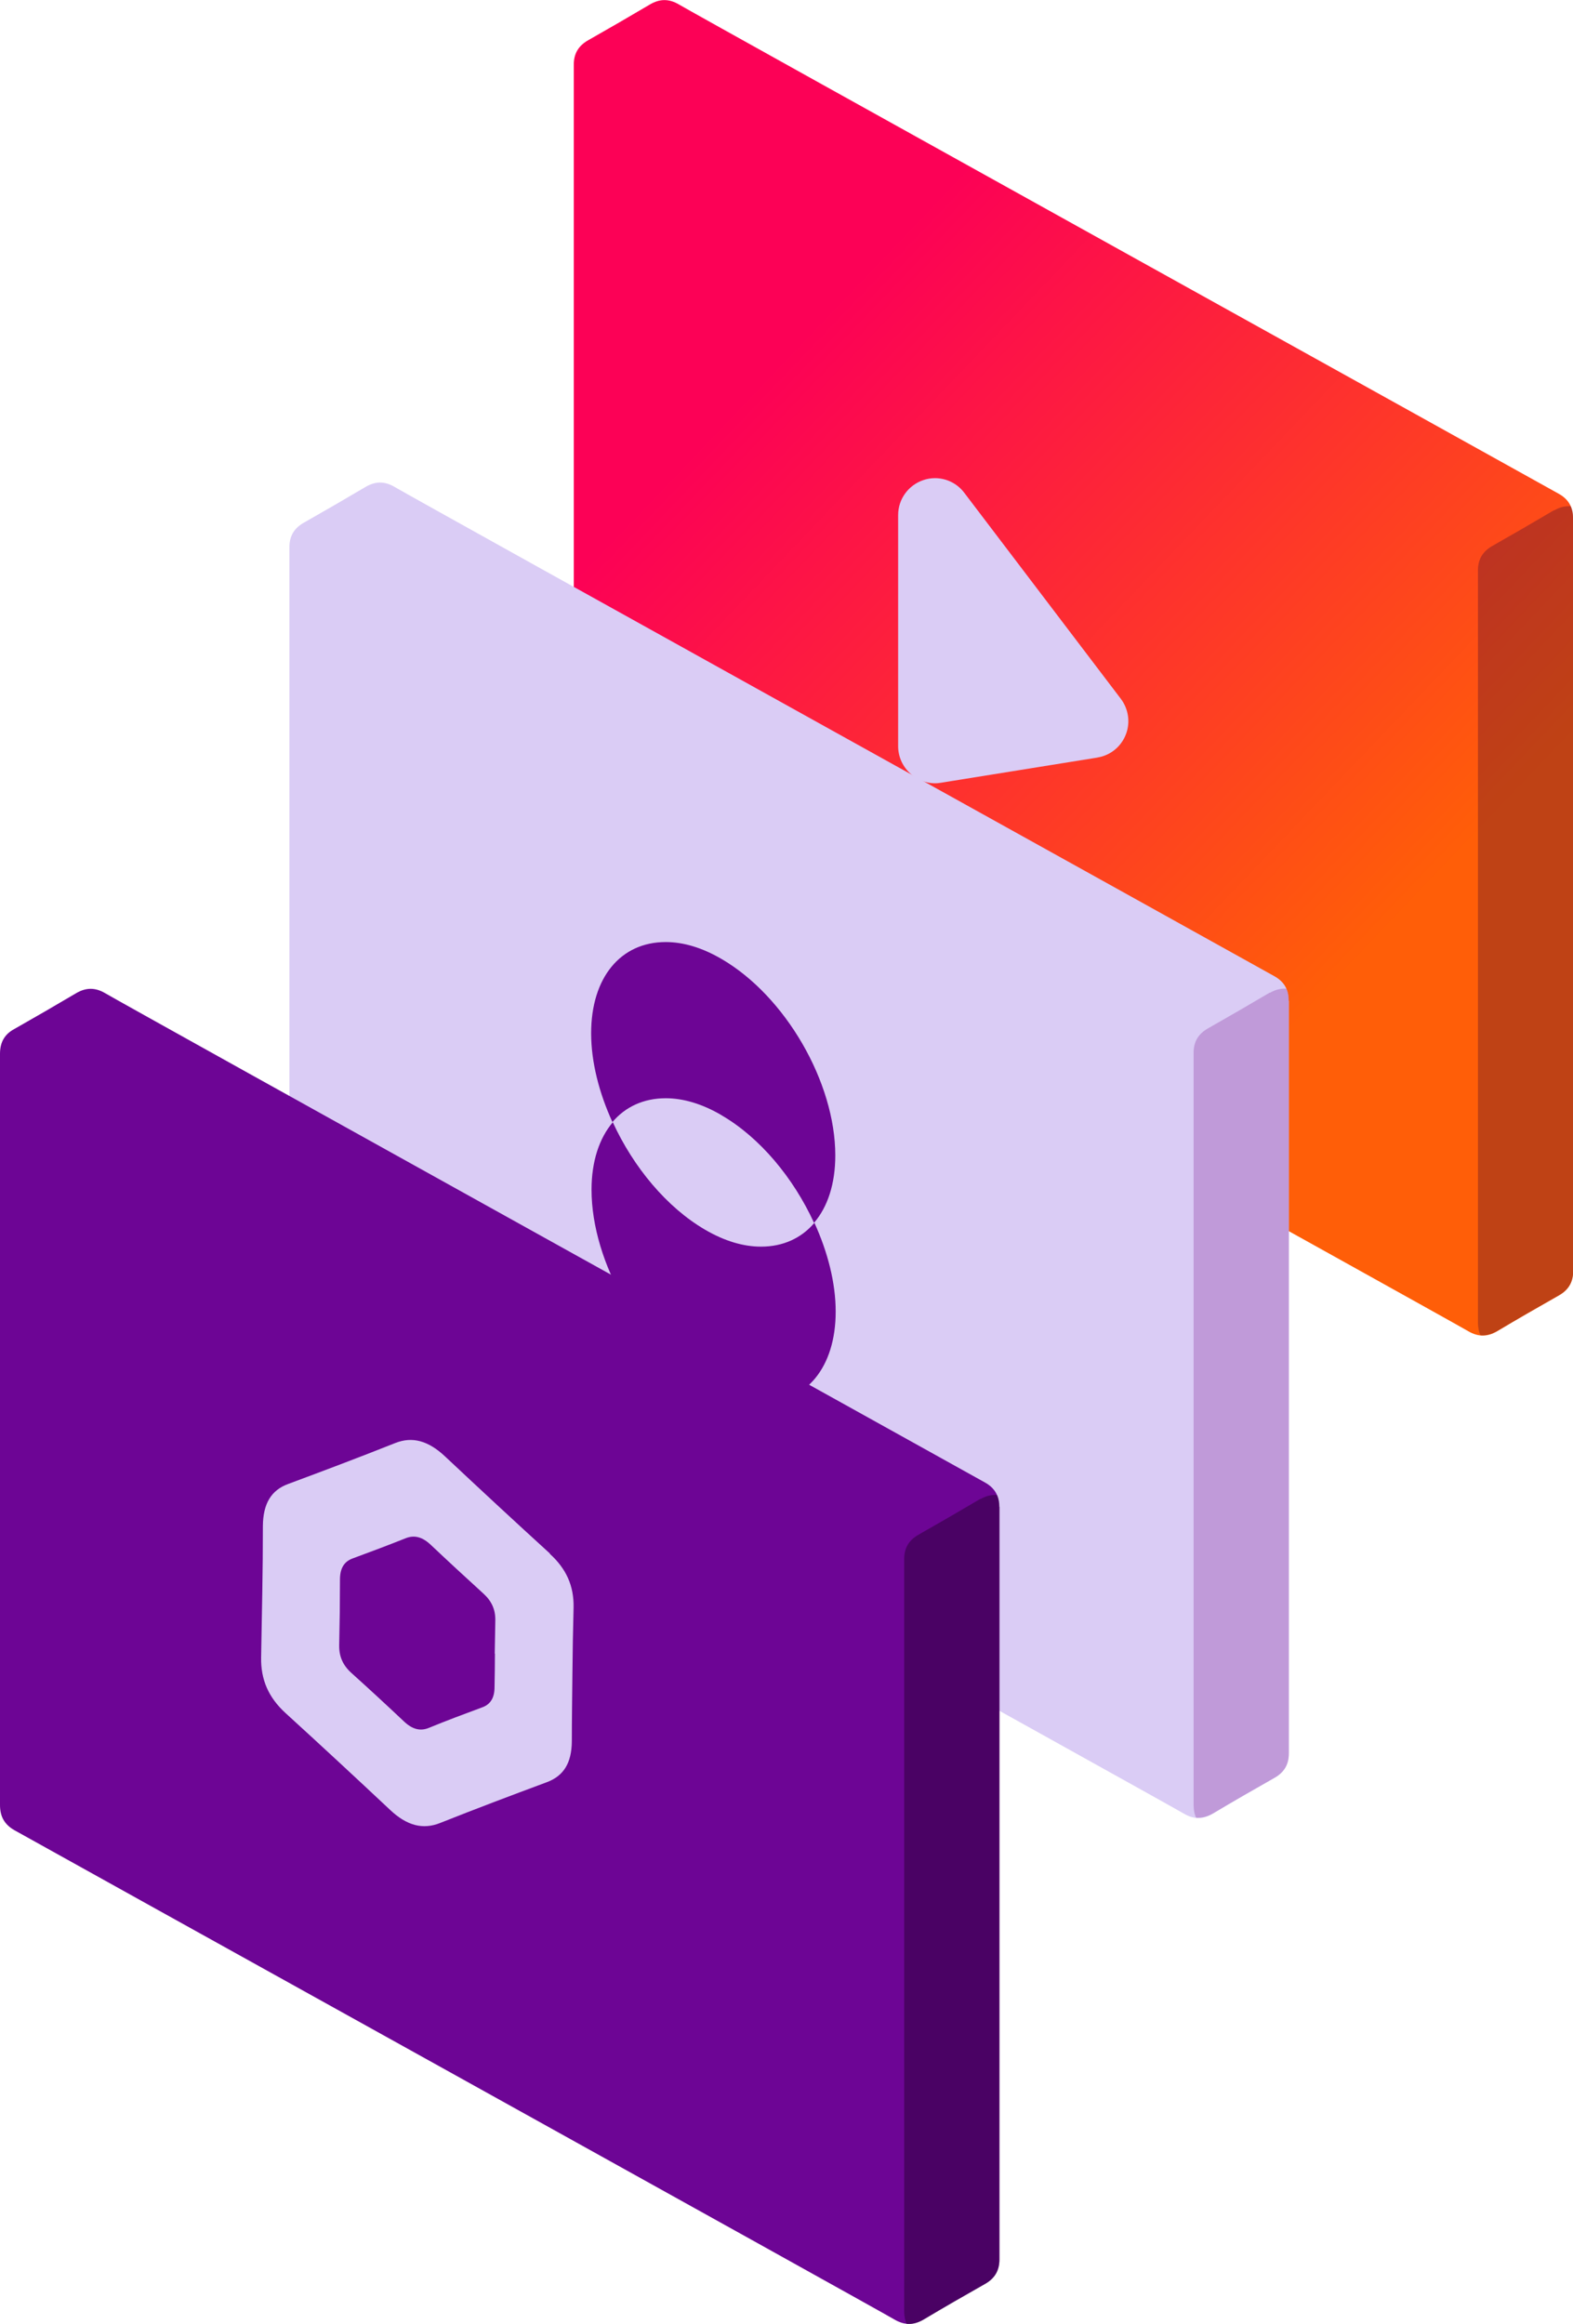 <?xml version="1.0" encoding="UTF-8"?><svg id="Layer_1" data-name="Layer 1" xmlns="http://www.w3.org/2000/svg" xmlns:xlink="http://www.w3.org/1999/xlink" viewBox="0 0 80.6 119.03"><defs><style>.cls-1, .cls-2 {
        fill: #280134;
      }

      .cls-1, .cls-3 {
        opacity: .5;
      }

      .cls-2 {
        opacity: .3;
      }

      .cls-3 {
        fill: #a769bf;
      }

      .cls-4 {
        fill: #daccf5;
      }

      .cls-5 {
        fill: #6d0595;
      }

      .cls-6 {
        fill: url(#Degradado_sin_nombre_151);
      }</style><linearGradient id="Degradado_sin_nombre_151" data-name="Degradado sin nombre 151" x1="25.89" y1="6.39" x2="84.12" y2="62" gradientUnits="userSpaceOnUse"><stop offset=".23" stop-color="#fc0156"/><stop offset=".76" stop-color="#ff5e08"/></linearGradient></defs><g><g><path class="cls-6" d="M80.6,26.54c0-.57-.23-.97-.73-1.25C78.81,24.69,35.83.85,34.79.23c-.51-.3-.98-.3-1.49,0-1.05.62-2.1,1.23-3.16,1.83-.51.29-.75.7-.74,1.29,0,.58,0,36.16,0,36.74,0,.58,0,1.16,0,1.74,0,.59.23,1,.74,1.29,1.06.6,44.04,24.44,45.09,25.06.51.3.98.3,1.49,0,1.04-.62,2.1-1.23,3.16-1.83.49-.28.73-.68.73-1.25,0-.59,0-1.18,0-1.77,0-.59,0-36.18,0-36.77Z"/><path class="cls-2" d="M79.63,26.13c-1.05.62-2.1,1.23-3.16,1.83-.51.29-.75.7-.74,1.29,0,.58,0,10.74,0,11.32,0,.58,0,26.58,0,27.16,0,.25.04.47.13.66.28.02.56-.05.86-.22,1.04-.62,2.1-1.23,3.16-1.83.49-.28.73-.68.73-1.25,0-.59,0-1.18,0-1.77,0-.59,0-36.18,0-36.77,0-.24-.04-.44-.12-.62-.28-.02-.56.04-.85.21Z"/></g><path class="cls-4" d="M56.24,38.8l-8.02,1.29c-.55.1-1.1-.07-1.53-.43-.42-.36-.67-.88-.67-1.44v-11.84c0-.81.52-1.53,1.29-1.79.2-.07.4-.1.6-.1.58,0,1.14.27,1.5.75l8.02,10.55c.4.53.5,1.23.25,1.85-.25.62-.8,1.06-1.46,1.16Z"/></g><g><g><path class="cls-4" d="M66.03,51.25c0-.57-.23-.97-.73-1.25-1.06-.6-44.04-24.44-45.08-25.06-.51-.3-.98-.3-1.49,0-1.05.62-2.1,1.23-3.16,1.83-.51.29-.75.7-.74,1.29,0,.58,0,36.16,0,36.74,0,.58,0,1.16,0,1.74,0,.59.23,1,.74,1.29,1.06.6,44.04,24.44,45.09,25.06.51.3.98.3,1.49,0,1.04-.62,2.1-1.23,3.16-1.83.49-.28.73-.68.73-1.25,0-.59,0-1.18,0-1.77,0-.59,0-36.18,0-36.77Z"/><path class="cls-3" d="M65.06,50.84c-1.05.62-2.1,1.23-3.16,1.83-.51.29-.75.7-.74,1.29,0,.58,0,10.74,0,11.32,0,.58,0,26.58,0,27.16,0,.25.04.47.13.66.28.02.56-.05.86-.22,1.04-.62,2.1-1.23,3.16-1.83.49-.28.73-.68.73-1.25,0-.59,0-1.18,0-1.77,0-.59,0-36.18,0-36.77,0-.24-.04-.44-.12-.62-.28-.02-.56.04-.85.21Z"/></g><g><path class="cls-5" d="M36.97,57.12c1.98,1.15,3.69,3.22,4.74,5.51.7-.81,1.09-2,1.09-3.45,0-3.75-2.56-8.17-5.84-10.07-.98-.57-1.94-.86-2.85-.86-2.32,0-3.82,1.83-3.82,4.67,0,1.48.41,3.06,1.09,4.55.66-.78,1.6-1.22,2.73-1.22.91,0,1.87.29,2.85.86Z"/><path class="cls-5" d="M38.99,63.85c-.91,0-1.87-.29-2.85-.86-1.98-1.15-3.69-3.22-4.74-5.51-.69.81-1.09,2-1.09,3.45,0,3.75,2.56,8.17,5.84,10.06.98.57,1.94.86,2.85.86,2.32,0,3.82-1.83,3.82-4.67,0-1.48-.41-3.06-1.09-4.55-.66.78-1.6,1.22-2.73,1.22Z"/></g></g><g><g><path class="cls-5" d="M51.2,77.18c0-.57-.23-.97-.73-1.25-1.06-.6-44.04-24.44-45.08-25.06-.51-.3-.98-.3-1.49,0-1.05.62-2.1,1.23-3.16,1.83C.23,52.97,0,53.39,0,53.97c0,.58,0,36.16,0,36.74,0,.58,0,1.16,0,1.74,0,.59.23,1,.74,1.29,1.06.6,44.04,24.44,45.09,25.06.51.3.98.3,1.49,0,1.04-.62,2.1-1.23,3.16-1.83.49-.28.73-.68.73-1.25,0-.59,0-1.18,0-1.77,0-.59,0-36.18,0-36.77Z"/><path class="cls-1" d="M50.23,76.77c-1.05.62-2.1,1.23-3.16,1.83-.51.29-.75.7-.74,1.29,0,.58,0,10.74,0,11.32,0,.58,0,26.58,0,27.16,0,.25.04.47.13.66.28.02.56-.05.86-.22,1.04-.62,2.1-1.23,3.16-1.83.49-.28.73-.68.73-1.25,0-.59,0-1.18,0-1.77,0-.59,0-36.18,0-36.77,0-.24-.04-.44-.12-.62-.28-.02-.56.04-.85.21Z"/></g><path class="cls-4" d="M28.18,79.57c-1.8-1.64-3.59-3.3-5.37-4.97-.86-.81-1.68-1.04-2.56-.69-1.81.72-3.64,1.41-5.47,2.09-.89.32-1.3,1.02-1.31,2.16,0,1.12-.01,2.25-.03,3.37-.02,1.12-.04,2.24-.06,3.36-.02,1.13.37,2.04,1.24,2.84,1.8,1.64,3.59,3.3,5.37,4.97.86.81,1.68,1.02,2.56.67,1.81-.72,3.64-1.41,5.47-2.09.86-.32,1.27-.98,1.28-2.09,0-1.15.02-2.29.03-3.43.01-1.14.03-2.29.06-3.43.02-1.1-.37-1.98-1.22-2.75ZM25.36,84.69c0,.57-.01,1.14-.02,1.72,0,.55-.21.89-.64,1.04-.92.34-1.83.68-2.73,1.05-.44.18-.85.07-1.28-.34-.89-.84-1.79-1.67-2.69-2.48-.44-.4-.63-.85-.62-1.42.01-.56.02-1.12.03-1.68,0-.56.01-1.12.01-1.68,0-.57.21-.92.65-1.08.92-.34,1.83-.68,2.73-1.04.44-.17.85-.06,1.28.35.89.84,1.79,1.67,2.69,2.49.42.38.62.82.61,1.37-.01.57-.02,1.14-.03,1.71Z"/></g></svg>